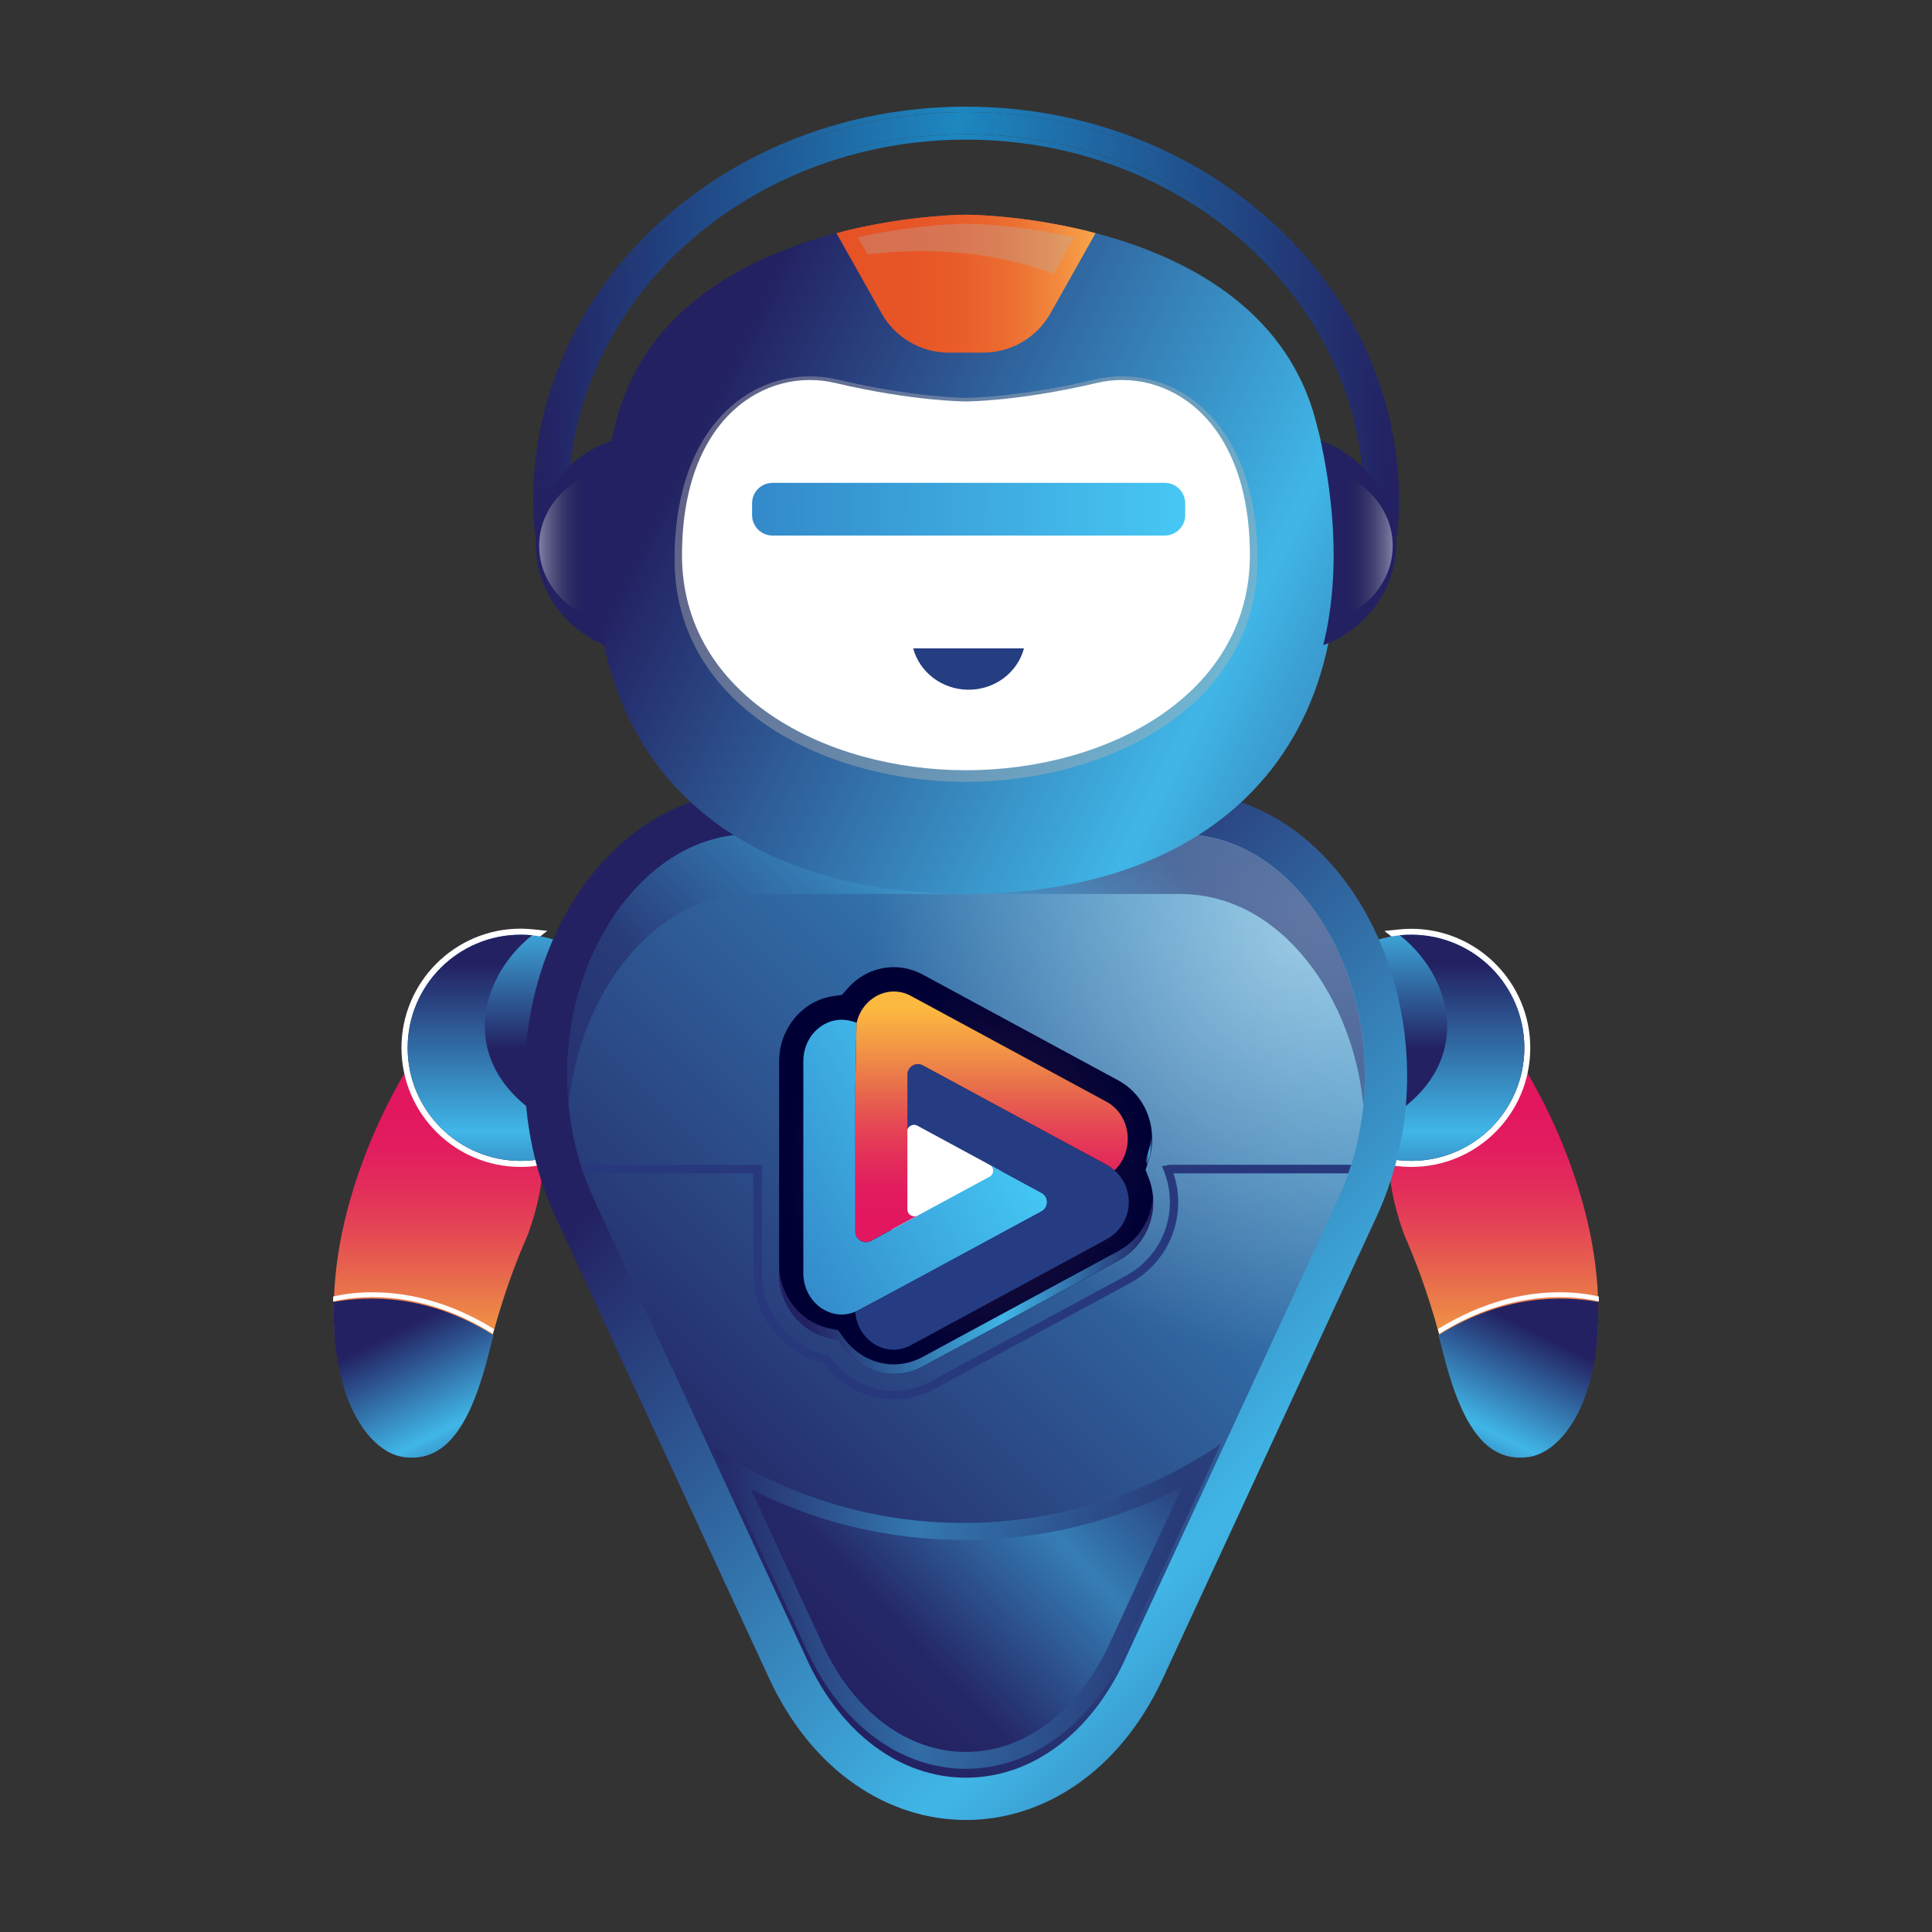<?xml version="1.0" encoding="utf-8"?>
<!-- Generator: Adobe Illustrator 27.4.1, SVG Export Plug-In . SVG Version: 6.00 Build 0)  -->
<svg version="1.1" id="Layer_1" xmlns="http://www.w3.org/2000/svg" xmlns:xlink="http://www.w3.org/1999/xlink" x="0px" y="0px"
	 viewBox="0 0 150 150" style="enable-background:new 0 0 150 150;" xml:space="preserve">
<rect x="0" y="0" width="150" height="150" fill="#333333" stroke="none"/>
<style type="text/css">
	.st0{fill:url(#SVGID_1_);}
	.st1{fill:url(#SVGID_00000119804073048586069120000002077121709724658317_);}
	.st2{fill:url(#SVGID_00000017509000537899598490000002926451587733181577_);}
	.st3{fill:url(#SVGID_00000099645532839662514810000018396858902796233861_);}
	.st4{fill:url(#SVGID_00000142885445448829047100000005498098636119033277_);}
	.st5{fill:url(#SVGID_00000039095164211741924890000008161787487236976803_);}
	.st6{fill-rule:evenodd;clip-rule:evenodd;fill:url(#SVGID_00000165926582096719544580000015650823125960215962_);}
	.st7{fill:url(#SVGID_00000162331043076130377290000012691589043574234558_);}
	.st8{fill:url(#SVGID_00000075857468904472467600000000336706466097102976_);}
	.st9{fill:url(#SVGID_00000048487345834227717200000005309407040467990167_);}
	.st10{fill:url(#SVGID_00000142163018802539213570000002613539768801938577_);}
	.st11{fill:url(#SVGID_00000144316151701032820010000016099101921205126588_);}
	.st12{fill:url(#SVGID_00000146476775341426764840000005418967277117622953_);}
	.st13{fill:url(#SVGID_00000068650526684572847620000003443290074855756448_);}
	.st14{fill:url(#SVGID_00000000902423004044706260000000447669619969997209_);}
	.st15{fill:url(#SVGID_00000032639158121227445700000009138764728114659241_);}
	.st16{fill:url(#SVGID_00000035514870915198220100000018064141780544988294_);}
	.st17{fill:url(#SVGID_00000137830764223276227910000000812364835001497219_);}
	.st18{fill:url(#SVGID_00000008835014579758547890000015673576791858866346_);}
	.st19{fill:url(#SVGID_00000065043411102004552290000013261402064825133190_);}
	.st20{fill:url(#SVGID_00000016036587735504600250000016265214311444153005_);}
	.st21{fill:url(#SVGID_00000013173285379045105450000006391498910629592203_);}
	.st22{fill:url(#SVGID_00000000930805874730439510000015803205989474841783_);}
	.st23{fill:url(#SVGID_00000183965647243098687060000012180690477214894465_);}
	.st24{fill:url(#SVGID_00000051358290749264773690000011276765623555597244_);}
	.st25{fill:url(#SVGID_00000098913274170446506550000017218811125538870675_);}
	.st26{fill:url(#SVGID_00000161615588102028968620000012573507545902768287_);}
	.st27{fill:url(#SVGID_00000081617514132021535730000010883932710409232546_);}
	.st28{fill:url(#SVGID_00000145770570138872665520000006912087254443068079_);}
	.st29{fill:url(#SVGID_00000110446853993613708670000002950975194123745693_);}
	.st30{fill:url(#SVGID_00000138550483857987830560000011165288000795326618_);}
	.st31{fill:url(#SVGID_00000177450707202070096120000015033013263893363876_);}
	.st32{fill:url(#SVGID_00000139983773403478958060000010954785680236605840_);}
	.st33{fill:url(#SVGID_00000014608954257709497210000003952193838240720817_);}
	.st34{fill:url(#SVGID_00000170995538743283017660000013608128567149323953_);}
	.st35{fill:url(#SVGID_00000181067716238161157600000016543974007096873133_);}
	.st36{fill:url(#SVGID_00000072986386300486099540000002118961940939128973_);}
	.st37{fill:#FFFFFF;}
	.st38{fill:url(#SVGID_00000026876777507290013320000002505469502567070634_);}
	.st39{fill:url(#SVGID_00000148643526115370610310000010217822811157942934_);}
	.st40{fill:url(#SVGID_00000087374756016328953450000001620378905185744768_);}
	.st41{fill:url(#SVGID_00000028323985087622125530000013865528595610934450_);}
	.st42{fill:url(#SVGID_00000113350507481301204060000009953198886023820674_);}
	.st43{fill:url(#SVGID_00000066509741173340757210000004870470630465642924_);}
	.st44{fill:url(#SVGID_00000134967982757318541970000003543371423043785650_);}
	.st45{fill:url(#SVGID_00000080911725095737883580000002332617649179099053_);}
	.st46{fill:url(#SVGID_00000066473322619265929650000007544547492145837984_);}
	.st47{opacity:0.5;fill:url(#SVGID_00000057855136758801883020000000598120991760807611_);}
	.st48{fill:url(#SVGID_00000048469019366524535720000010143043350130763696_);}
	.st49{fill:url(#SVGID_00000062169566709269517090000014619925256453465495_);}
	.st50{fill:url(#SVGID_00000169545830640867996100000015621473645154472110_);}
	.st51{fill:url(#SVGID_00000116213420642088018810000011668787845211082884_);}
	.st52{fill:#253C83;}
	.st53{fill:url(#SVGID_00000119808631358315189260000007710840196037951147_);}
	.st54{opacity:0.5;fill:url(#SVGID_00000152261776119295265190000017420741891928222128_);}
	.st55{fill:#27397C;}
	.st56{opacity:0.5;}
	.st57{fill:url(#SVGID_00000170267888532624109380000017606909113816406165_);}
	.st58{fill:url(#SVGID_00000161631751850620455850000002502403780232235454_);}
	.st59{fill:url(#SVGID_00000034777881039847936550000011899222715965823914_);}
	.st60{fill:url(#SVGID_00000044864763381964114440000013439192980637084062_);}
	.st61{fill:url(#SVGID_00000133520080621603372360000002366329294644785336_);}
	.st62{opacity:0.42;fill:#B3B2B3;}
	.st63{fill:#232162;}
	.st64{opacity:0.7;fill:url(#SVGID_00000075122519786998052220000013411102689551798934_);}
	.st65{opacity:0.7;fill:url(#SVGID_00000063598678354721318390000005235133102877270931_);}
	.st66{fill:url(#SVGID_00000012463854183667132380000007210800095284226745_);}
	.st67{fill:#253D81;}
	.st68{fill:url(#SVGID_00000034052269731010294010000005214738185119602344_);}
	.st69{opacity:0.31;fill:#B3B2B3;}
	.st70{fill:url(#SVGID_00000039133146653782286130000018105083382418268312_);}
	.st71{fill:url(#SVGID_00000000914148063854892410000011174980342653885344_);}
	.st72{fill:url(#SVGID_00000127026609698129030100000001718095620997078424_);}
	.st73{fill:url(#SVGID_00000022548777839714391560000008642839010729728936_);}
	.st74{fill:url(#SVGID_00000098216430539027422540000010316258264111876028_);}
	.st75{fill:url(#SVGID_00000011710726897849706590000014145626951875584915_);}
	.st76{fill:url(#SVGID_00000054225810982559372050000016574894260877844635_);}
	.st77{fill:url(#SVGID_00000015338729044111484160000016423178638704877756_);}
	.st78{fill:url(#SVGID_00000182500740048863571080000003027501410754303382_);}
	.st79{fill:url(#SVGID_00000046326451662026711950000013590913609870300330_);}
</style>
<g>
	<g>
		<g>
			<g>
				<g>
					<linearGradient id="SVGID_1_" gradientUnits="userSpaceOnUse" x1="115.97" y1="107.84" x2="115.97" y2="86.392">
						<stop  offset="1.545059e-07" style="stop-color:#FCB940"/>
						<stop  offset="0.183" style="stop-color:#F39845"/>
						<stop  offset="0.386" style="stop-color:#E76E4B"/>
						<stop  offset="0.411" style="stop-color:#E7684C"/>
						<stop  offset="0.581" style="stop-color:#E54555"/>
						<stop  offset="0.74" style="stop-color:#E32C5B"/>
						<stop  offset="0.884" style="stop-color:#E21C5F"/>
						<stop  offset="1" style="stop-color:#E21760"/>
					</linearGradient>
					<path class="st0" d="M108.99,95.78c-0.03,0.02,1.65,3.44,2.98,8.74c1.29,5.26,3.07,8.73,6.48,8.4
						c3.24-0.23,6.74-5.79,5.31-15.45c-0.71-4.78-2.63-9.55-4.47-12.91c-1.82-3.4-3.54-5.39-3.51-5.42c0-0.14-3.16,1.45-5.4,4.03
						C108.11,85.84,106.74,89.49,108.99,95.78z"/>
				</g>
				<g>
					<path class="st37" d="M109.58,90.6c-0.99,0-1.97-0.16-2.9-0.46l-0.28-0.09l-0.04-0.29c-0.09-0.74-0.07-1.57,0.06-2.47
						l0.03-0.24l0.21-0.11c3.15-1.64,4.95-3.92,5.2-6.59c0.25-2.64-1.08-5.46-3.47-7.36l-0.9-0.71l1.14-0.12
						c0.31-0.03,0.62-0.05,0.93-0.05c5.1,0,9.25,4.15,9.25,9.25S114.68,90.6,109.58,90.6z"/>
				</g>
				
					<linearGradient id="SVGID_00000003082928662199781900000016188179123072210580_" gradientUnits="userSpaceOnUse" x1="673.727" y1="98.567" x2="664.415" y2="117.191" gradientTransform="matrix(1 0 0 1 -552.568 0)">
					<stop  offset="0.248" style="stop-color:#232162"/>
					<stop  offset="0.657" style="stop-color:#40B6E7"/>
					<stop  offset="1" style="stop-color:#232162"/>
				</linearGradient>
				<path style="fill:url(#SVGID_00000003082928662199781900000016188179123072210580_);" d="M124.08,101.08c0,0.08,0,0,0,0.08
					c0.24,7.52-2.8,11.79-5.63,11.99c-2.51,0.24-4.13-1.57-5.33-4.64c-0.43-1.1-0.81-2.37-1.15-3.75c-0.09-0.37-0.19-0.73-0.29-1.09
					c0,0,0-0.01,0-0.01C116.79,100.46,121.35,100.61,124.08,101.08z"/>
				<g>
					<path class="st37" d="M111.64,103.19c0.03,0.12,0.07,0.25,0.1,0.37c5.9-3.71,10.98-2.86,12.4-2.51c0-0.13-0.01-0.26-0.01-0.39
						c-0.69-0.16-2.02-0.4-3.81-0.31C118.2,100.45,115.08,101.05,111.64,103.19z"/>
				</g>
				
					<linearGradient id="SVGID_00000173858204500208740480000015907529411542421172_" gradientUnits="userSpaceOnUse" x1="109.576" y1="87.585" x2="109.576" y2="62.767">
					<stop  offset="0.248" style="stop-color:#232162"/>
					<stop  offset="0.657" style="stop-color:#40B6E7"/>
					<stop  offset="1" style="stop-color:#232162"/>
				</linearGradient>
				<path style="fill:url(#SVGID_00000173858204500208740480000015907529411542421172_);" d="M100.79,81.35
					c0,4.85,3.93,8.78,8.78,8.78c4.85,0,8.78-3.93,8.78-8.78c0-4.85-3.93-8.78-8.78-8.78C104.73,72.57,100.79,76.5,100.79,81.35z"/>
				
					<linearGradient id="SVGID_00000180353692703330112210000007802009155634406331_" gradientUnits="userSpaceOnUse" x1="112.565" y1="66.942" x2="112.565" y2="98.726">
					<stop  offset="0.248" style="stop-color:#232162"/>
					<stop  offset="0.657" style="stop-color:#40B6E7"/>
					<stop  offset="1" style="stop-color:#232162"/>
				</linearGradient>
				<path style="fill:url(#SVGID_00000180353692703330112210000007802009155634406331_);" d="M106.82,89.69
					c0.87,0.29,1.79,0.44,2.75,0.44c4.85,0,8.78-3.93,8.78-8.78c0-4.85-3.93-8.78-8.78-8.78c-0.3,0-0.59,0.01-0.89,0.04
					c4.45,3.53,5.96,10.69-1.81,14.73C106.75,88.24,106.74,89.01,106.82,89.69z"/>
			</g>
		</g>
		<g>
			<g>
				<g>
					
						<linearGradient id="SVGID_00000041994206517149662730000017792840110767160976_" gradientUnits="userSpaceOnUse" x1="4064.266" y1="107.84" x2="4064.266" y2="86.392" gradientTransform="matrix(-1 0 0 1 4098.296 0)">
						<stop  offset="1.545059e-07" style="stop-color:#FCB940"/>
						<stop  offset="0.183" style="stop-color:#F39845"/>
						<stop  offset="0.386" style="stop-color:#E76E4B"/>
						<stop  offset="0.411" style="stop-color:#E7684C"/>
						<stop  offset="0.581" style="stop-color:#E54555"/>
						<stop  offset="0.74" style="stop-color:#E32C5B"/>
						<stop  offset="0.884" style="stop-color:#E21C5F"/>
						<stop  offset="1" style="stop-color:#E21760"/>
					</linearGradient>
					<path style="fill:url(#SVGID_00000041994206517149662730000017792840110767160976_);" d="M41.01,95.78
						c0.03,0.02-1.65,3.44-2.98,8.74c-1.29,5.26-3.07,8.73-6.48,8.4c-3.24-0.23-6.74-5.79-5.31-15.45
						c0.71-4.78,2.63-9.55,4.47-12.91c1.82-3.4,3.54-5.39,3.51-5.42c0-0.14,3.16,1.45,5.4,4.03C41.89,85.84,43.26,89.49,41.01,95.78
						z"/>
				</g>
				<g>
					<path class="st37" d="M40.42,90.6c-5.1,0-9.25-4.15-9.25-9.25s4.15-9.25,9.25-9.25c0.31,0,0.63,0.02,0.93,0.05l1.14,0.12
						l-0.9,0.71c-2.39,1.9-3.72,4.72-3.47,7.36c0.26,2.68,2.06,4.95,5.2,6.59l0.21,0.11l0.03,0.24c0.13,0.9,0.15,1.73,0.06,2.47
						l-0.04,0.29l-0.28,0.09C42.39,90.44,41.42,90.6,40.42,90.6z"/>
				</g>
				
					<linearGradient id="SVGID_00000039823619688034904470000000766826120023788169_" gradientUnits="userSpaceOnUse" x1="4622.023" y1="98.567" x2="4612.711" y2="117.191" gradientTransform="matrix(-1 0 0 1 4650.864 0)">
					<stop  offset="0.248" style="stop-color:#232162"/>
					<stop  offset="0.657" style="stop-color:#40B6E7"/>
					<stop  offset="1" style="stop-color:#232162"/>
				</linearGradient>
				<path style="fill:url(#SVGID_00000039823619688034904470000000766826120023788169_);" d="M25.92,101.08c0,0.08,0,0,0,0.08
					c-0.24,7.52,2.8,11.79,5.63,11.99c2.51,0.24,4.13-1.57,5.33-4.64c0.43-1.1,0.81-2.37,1.15-3.75c0.09-0.37,0.19-0.73,0.29-1.09
					c0,0,0-0.01,0-0.01C33.21,100.46,28.65,100.61,25.92,101.08z"/>
				<g>
					<path class="st37" d="M38.36,103.19c-0.03,0.12-0.07,0.25-0.1,0.37c-5.9-3.71-10.98-2.86-12.4-2.51c0-0.13,0.01-0.26,0.01-0.39
						c0.69-0.16,2.02-0.4,3.81-0.31C31.8,100.45,34.92,101.05,38.36,103.19z"/>
				</g>
				
					<linearGradient id="SVGID_00000015347857667685518700000017177431050599760559_" gradientUnits="userSpaceOnUse" x1="40.424" y1="87.585" x2="40.424" y2="62.767">
					<stop  offset="0.248" style="stop-color:#232162"/>
					<stop  offset="0.657" style="stop-color:#40B6E7"/>
					<stop  offset="1" style="stop-color:#232162"/>
				</linearGradient>
				<path style="fill:url(#SVGID_00000015347857667685518700000017177431050599760559_);" d="M49.21,81.35
					c0,4.85-3.93,8.78-8.78,8.78c-4.85,0-8.78-3.93-8.78-8.78c0-4.85,3.93-8.78,8.78-8.78C45.27,72.57,49.21,76.5,49.21,81.35z"/>
				
					<linearGradient id="SVGID_00000026157756015554888070000005815644081970623368_" gradientUnits="userSpaceOnUse" x1="4060.861" y1="66.942" x2="4060.861" y2="98.726" gradientTransform="matrix(-1 0 0 1 4098.296 0)">
					<stop  offset="0.248" style="stop-color:#232162"/>
					<stop  offset="0.657" style="stop-color:#40B6E7"/>
					<stop  offset="1" style="stop-color:#232162"/>
				</linearGradient>
				<path style="fill:url(#SVGID_00000026157756015554888070000005815644081970623368_);" d="M43.18,89.69
					c-0.87,0.29-1.79,0.44-2.75,0.44c-4.85,0-8.78-3.93-8.78-8.78c0-4.85,3.93-8.78,8.78-8.78c0.3,0,0.59,0.01,0.89,0.04
					c-4.45,3.53-5.96,10.69,1.81,14.73C43.25,88.24,43.26,89.01,43.18,89.69z"/>
			</g>
		</g>
	</g>
	<g>
		
			<linearGradient id="SVGID_00000155133806026164326000000001886564971344276668_" gradientUnits="userSpaceOnUse" x1="38.577" y1="56.688" x2="128.012" y2="146.123">
			<stop  offset="0.248" style="stop-color:#232162"/>
			<stop  offset="0.657" style="stop-color:#40B6E7"/>
			<stop  offset="1" style="stop-color:#232162"/>
		</linearGradient>
		<path style="fill:url(#SVGID_00000155133806026164326000000001886564971344276668_);" d="M59.71,130.3L43.14,94.5
			c-6.79-14.68,1.7-33.02,15.29-33.02h33.14c13.59,0,22.08,18.35,15.29,33.02l-16.57,35.8C83.49,144.97,66.51,144.97,59.71,130.3z"
			/>
		
			<linearGradient id="SVGID_00000177463470017364417590000009241644507918416561_" gradientUnits="userSpaceOnUse" x1="41.618" y1="126.487" x2="158.074" y2="10.032">
			<stop  offset="0.077" style="stop-color:#232162"/>
			<stop  offset="0.6" style="stop-color:#40B6E7"/>
			<stop  offset="1" style="stop-color:#232162"/>
		</linearGradient>
		<path style="fill:url(#SVGID_00000177463470017364417590000009241644507918416561_);" d="M75,138.02c-5.07,0-9.67-3.4-12.31-9.1
			L46.12,93.12c-3.2-6.91-2.69-15.4,1.3-21.64c1.61-2.51,5.17-6.73,11.01-6.73h33.14c5.84,0,9.4,4.21,11.01,6.73
			c3.99,6.24,4.5,14.73,1.3,21.64l-16.57,35.79C84.67,134.62,80.07,138.02,75,138.02z"/>
		
			<radialGradient id="SVGID_00000175310206930527617030000009905772490195595663_" cx="101.832" cy="71.444" r="33.916" gradientUnits="userSpaceOnUse">
			<stop  offset="0" style="stop-color:#FFFFFF"/>
			<stop  offset="1" style="stop-color:#FFFFFF;stop-opacity:0"/>
		</radialGradient>
		<path style="opacity:0.5;fill:url(#SVGID_00000175310206930527617030000009905772490195595663_);" d="M75,138.02
			c-5.07,0-9.67-3.4-12.31-9.1L46.12,93.12c-3.2-6.91-2.69-15.4,1.3-21.64c1.61-2.51,5.17-6.73,11.01-6.73h33.14
			c5.84,0,9.4,4.21,11.01,6.73c3.99,6.24,4.5,14.73,1.3,21.64l-16.57,35.79C84.67,134.62,80.07,138.02,75,138.02z"/>
		<g>
			
				<radialGradient id="SVGID_00000124123942165879847000000011600758634464487603_" cx="75" cy="90.881" r="15.169" gradientUnits="userSpaceOnUse">
				<stop  offset="0" style="stop-color:#2F1D3D"/>
				<stop  offset="0.949" style="stop-color:#000035"/>
			</radialGradient>
			<path style="fill:url(#SVGID_00000124123942165879847000000011600758634464487603_);" d="M69.4,106.67
				c-1.51,0-2.96-0.77-3.89-2.06l-0.42-0.59l-0.71-0.15c-2.26-0.49-3.89-2.6-3.89-5.02V82.41c0-2.54,1.8-4.72,4.2-5.07l0.68-0.1
				l0.46-0.52c0.91-1.04,2.22-1.63,3.57-1.63c0.77,0,1.54,0.2,2.23,0.57l15.19,8.22c1.44,0.78,2.38,2.19,2.59,3.87
				c0.1,0.82,0.02,1.66-0.25,2.43l-0.22,0.65l0.25,0.64c0.3,0.78,0.41,1.62,0.31,2.45c-0.19,1.67-1.19,3.15-2.68,3.96l-15.19,8.22
				C70.93,106.47,70.16,106.67,69.4,106.67z"/>
			
				<linearGradient id="SVGID_00000036250926770880148130000011754103761536765842_" gradientUnits="userSpaceOnUse" x1="60.476" y1="99.823" x2="89.519" y2="99.823">
				<stop  offset="0.077" style="stop-color:#232162"/>
				<stop  offset="0.6" style="stop-color:#40B6E7"/>
				<stop  offset="1" style="stop-color:#232162"/>
			</linearGradient>
			<path style="fill:url(#SVGID_00000036250926770880148130000011754103761536765842_);" d="M89.49,93.18
				c-0.19,1.67-1.19,3.15-2.68,3.96l-15.19,8.22c-0.69,0.37-1.46,0.57-2.23,0.57c-1.51,0-2.96-0.77-3.89-2.06l-0.42-0.59l-0.71-0.15
				c-2.26-0.49-3.89-2.6-3.89-5.02v0.74c0,2.42,1.64,4.53,3.89,5.02l0.71,0.15l0.42,0.59c0.93,1.29,2.38,2.06,3.89,2.06
				c0.77,0,1.54-0.2,2.23-0.57l15.19-8.22c1.49-0.81,2.49-2.28,2.68-3.96c0.04-0.31,0.03-0.63,0.01-0.94
				C89.5,93.04,89.5,93.11,89.49,93.18z"/>
			<g>
				
					<linearGradient id="SVGID_00000108278510038626075550000004148600297346683274_" gradientUnits="userSpaceOnUse" x1="88.931" y1="89.247" x2="89.438" y2="89.247">
					<stop  offset="0.077" style="stop-color:#232162"/>
					<stop  offset="0.6" style="stop-color:#40B6E7"/>
					<stop  offset="1" style="stop-color:#232162"/>
				</linearGradient>
				<path style="fill:url(#SVGID_00000108278510038626075550000004148600297346683274_);" d="M88.93,90.08l0.13,0.35l0.09-0.26
					c0.23-0.68,0.32-1.4,0.27-2.12c-0.03,0.47-0.12,0.93-0.27,1.37L88.93,90.08z"/>
			</g>
			<rect x="69.22" y="86.55" class="st37" width="8.54" height="8.99"/>
			<g>
				
					<linearGradient id="SVGID_00000084517650484014763520000014029189960180301706_" gradientUnits="userSpaceOnUse" x1="59.258" y1="94.399" x2="76.356" y2="84.527">
					<stop  offset="2.557339e-07" style="stop-color:#348BCB"/>
					<stop  offset="1" style="stop-color:#44C7F4"/>
				</linearGradient>
				<path style="fill:url(#SVGID_00000084517650484014763520000014029189960180301706_);" d="M70.51,99.66l3.83-2.07v0l6.54-3.54
					c0.36-0.19,0.49-0.59,0.4-0.93c-0.01-0.04-0.03-0.08-0.05-0.12c-0.01-0.02-0.02-0.05-0.03-0.07c-0.07-0.13-0.18-0.24-0.32-0.31
					l-2.4-1.3l-0.79-0.43l0,0v0l-0.83-0.45c0.32,0.2,0.33,0.65,0.04,0.88l-9.28,5.02c-0.55,0.3-1.21-0.1-1.21-0.72V84.26l0,0
					l0.09-4.85c-0.35-0.15-0.8-0.24-1.15-0.24c-1.57,0-2.98,1.36-2.98,3.23v16.43c0,1.87,1.42,3.23,2.98,3.23
					c0.36,0,0.72-0.08,1.08-0.23c0.08-0.04,0.17-0.07,0.25-0.12L70.51,99.66z"/>
				<path class="st52" d="M86.53,90.87C86.53,90.87,86.53,90.88,86.53,90.87c-0.19-0.16-0.38-0.31-0.61-0.43l-6.94-3.75v0
					l-7.32-3.96c-0.06-0.04-0.13-0.06-0.2-0.08c0,0,0,0-0.01,0c-0.07-0.02-0.13-0.02-0.2-0.02c0,0-0.01,0-0.01,0
					c-0.06,0-0.13,0.01-0.19,0.03c0,0-0.01,0-0.01,0c-0.06,0.02-0.12,0.04-0.18,0.07c0,0,0,0-0.01,0c-0.06,0.03-0.11,0.07-0.16,0.12
					c0,0,0,0,0,0c-0.15,0.14-0.24,0.33-0.26,0.55c0,0,0,0,0,0l0,3.03h-0.01l0,1.45c0-0.41,0.43-0.67,0.79-0.49l9.64,5.22
					c0.57,0.31,0.57,1.13,0,1.44l-6.54,3.54v0l-7.66,4.15c-0.08,0.05-0.17,0.08-0.25,0.12c0.14,1.71,1.49,2.93,2.97,2.93
					c0.44,0,0.9-0.11,1.33-0.34l15.19-8.22C87.99,95.1,88.19,92.32,86.53,90.87z"/>
				
					<linearGradient id="SVGID_00000176742724854210904010000001293592496069681538_" gradientUnits="userSpaceOnUse" x1="76.983" y1="78.23" x2="76.983" y2="94.284">
					<stop  offset="1.545059e-07" style="stop-color:#FCB940"/>
					<stop  offset="0.183" style="stop-color:#F39845"/>
					<stop  offset="0.386" style="stop-color:#E76E4B"/>
					<stop  offset="0.411" style="stop-color:#E7684C"/>
					<stop  offset="0.581" style="stop-color:#E54555"/>
					<stop  offset="0.74" style="stop-color:#E32C5B"/>
					<stop  offset="0.884" style="stop-color:#E21C5F"/>
					<stop  offset="1" style="stop-color:#E21760"/>
				</linearGradient>
				<path style="fill:url(#SVGID_00000176742724854210904010000001293592496069681538_);" d="M85.91,85.54l-15.19-8.22
					c-0.44-0.24-0.89-0.34-1.33-0.34c-1.34,0-2.56,1-2.89,2.45l-0.09,4.83v11.35c0,0.62,0.66,1.02,1.21,0.72l1.85-1v0l1.71-0.93
					c-0.35,0.13-0.73-0.12-0.73-0.51v-0.63h0v-2.38v-7.44c0-0.62,0.66-1.02,1.21-0.72l7.32,3.96v0l6.94,3.75
					c0.23,0.12,0.42,0.27,0.6,0.44C88.08,89.44,87.88,86.61,85.91,85.54z"/>
			</g>
		</g>
		
			<linearGradient id="SVGID_00000069366014760721401150000015748125557988928698_" gradientUnits="userSpaceOnUse" x1="61.602" y1="92.272" x2="90.067" y2="65.741">
			<stop  offset="0.077" style="stop-color:#232162"/>
			<stop  offset="0.6" style="stop-color:#40B6E7"/>
			<stop  offset="1" style="stop-color:#232162"/>
		</linearGradient>
		<path style="opacity:0.5;fill:url(#SVGID_00000069366014760721401150000015748125557988928698_);" d="M47.42,76.14
			c1.61-2.51,5.17-6.73,11.01-6.73h33.14c5.84,0,9.4,4.21,11.01,6.73c1.83,2.87,2.93,6.22,3.27,9.66
			c0.49-5.02-0.62-10.17-3.27-14.32c-1.61-2.51-5.17-6.73-11.01-6.73H58.43c-5.84,0-9.4,4.21-11.01,6.73
			c-2.65,4.15-3.76,9.3-3.27,14.32C44.49,82.35,45.59,79.01,47.42,76.14z"/>
		<path class="st55" d="M104.91,90.43H90.86l-0.64,0.11L90.4,91c0.37,0.97,0.51,2.03,0.39,3.07c-0.24,2.1-1.49,3.96-3.36,4.97
			l-15.19,8.22c-0.88,0.48-1.87,0.73-2.85,0.73c-1.93,0-3.78-0.98-4.96-2.61l-0.13-0.18l-0.22-0.05c-2.86-0.62-4.93-3.27-4.93-6.3
			l0-8.01l0.02-0.4h-14.1c0.07,0.22,0.14,0.44,0.22,0.66h13.2v7.75c0,3.33,2.28,6.24,5.42,6.94c1.3,1.79,3.34,2.86,5.47,2.86
			c1.09,0,2.19-0.28,3.17-0.81l15.19-8.22c2.05-1.11,3.44-3.16,3.69-5.47c0.12-1.03,0.01-2.07-0.32-3.05h13.56
			C104.77,90.87,104.84,90.65,104.91,90.43z"/>
		<g class="st56">
			
				<linearGradient id="SVGID_00000117655177950854838930000011259146395739417224_" gradientUnits="userSpaceOnUse" x1="66.63" y1="125.662" x2="85.72" y2="107.869">
				<stop  offset="0.077" style="stop-color:#232162"/>
				<stop  offset="0.6" style="stop-color:#40B6E7"/>
				<stop  offset="1" style="stop-color:#232162"/>
			</linearGradient>
			<path style="fill:url(#SVGID_00000117655177950854838930000011259146395739417224_);" d="M74.86,118.25
				c-7.21,0-13.91-2.16-19.5-5.86l7.33,15.84c2.64,5.7,7.24,9.1,12.31,9.1c5.07,0,9.67-3.4,12.31-9.1l7.45-16.1
				C89.09,115.99,82.24,118.25,74.86,118.25z"/>
			
				<linearGradient id="SVGID_00000122720117522536904390000006913561506476503684_" gradientUnits="userSpaceOnUse" x1="55.361" y1="124.733" x2="94.762" y2="124.733">
				<stop  offset="5.114678e-07" style="stop-color:#232162"/>
				<stop  offset="0.4" style="stop-color:#40B6E7"/>
				<stop  offset="0.922" style="stop-color:#232162"/>
			</linearGradient>
			<path style="fill:url(#SVGID_00000122720117522536904390000006913561506476503684_);" d="M91.78,115.44l-5.67,12.24
				c-2.42,5.22-6.57,8.34-11.12,8.34s-8.7-3.12-11.12-8.34l-5.58-12.06c5.11,2.59,10.76,3.94,16.56,3.94
				C80.81,119.56,86.58,118.15,91.78,115.44 M94.76,112.13c-5.67,3.86-12.52,6.12-19.9,6.12c-7.21,0-13.91-2.16-19.5-5.86
				l7.33,15.84c2.64,5.7,7.24,9.1,12.31,9.1c5.07,0,9.67-3.4,12.31-9.1L94.76,112.13L94.76,112.13z"/>
		</g>
	</g>
	<g>
		<g>
			
				<linearGradient id="SVGID_00000026154209804896954370000017572725518825819533_" gradientUnits="userSpaceOnUse" x1="41.822" y1="25.015" x2="108.18" y2="25.015">
				<stop  offset="7.458905e-08" style="stop-color:#232162"/>
				<stop  offset="0.49" style="stop-color:#1D87C0"/>
				<stop  offset="1" style="stop-color:#232162"/>
			</linearGradient>
			<path style="fill:url(#SVGID_00000026154209804896954370000017572725518825819533_);" d="M43.84,41.34
				c-0.08-0.83-0.12-1.67-0.12-2.51c0-15.69,14.01-28.41,31.29-28.41s31.29,12.72,31.29,28.41c0,0.85-0.04,1.68-0.12,2.51h1.9
				c0.08-0.83,0.12-1.67,0.12-2.51C108.18,22.18,93.32,8.7,75,8.7S41.82,22.18,41.82,38.82c0,0.85,0.04,1.68,0.12,2.51H43.84z"/>
			
				<linearGradient id="SVGID_00000041998427301384174190000011474649819215121563_" gradientUnits="userSpaceOnUse" x1="41.401" y1="25.015" x2="108.6" y2="25.015">
				<stop  offset="7.458905e-08" style="stop-color:#232162"/>
				<stop  offset="0.49" style="stop-color:#1D87C0"/>
				<stop  offset="1" style="stop-color:#232162"/>
			</linearGradient>
			<path style="fill:url(#SVGID_00000041998427301384174190000011474649819215121563_);" d="M75,8.7
				c18.32,0,33.18,13.49,33.18,30.13c0,0.85-0.04,1.68-0.12,2.51h-1.9c0.08-0.83,0.12-1.67,0.12-2.51
				c0-15.69-14.01-28.41-31.29-28.41S43.71,23.13,43.71,38.82c0,0.85,0.04,1.68,0.12,2.51h-1.9c-0.08-0.83-0.12-1.67-0.12-2.51
				C41.82,22.18,56.68,8.7,75,8.7 M75,8.28c-18.53,0-33.6,13.7-33.6,30.55c0,0.83,0.04,1.69,0.12,2.55c0.02,0.22,0.2,0.38,0.42,0.38
				h1.9c0.12,0,0.23-0.05,0.31-0.14c0.08-0.09,0.12-0.21,0.11-0.32c-0.08-0.83-0.12-1.67-0.12-2.47c0-15.43,13.85-27.99,30.87-27.99
				s30.87,12.55,30.87,27.99c0,0.81-0.04,1.64-0.12,2.47c-0.01,0.12,0.03,0.24,0.11,0.32c0.08,0.09,0.19,0.14,0.31,0.14h1.9
				c0.22,0,0.4-0.17,0.42-0.38c0.08-0.86,0.12-1.72,0.12-2.55C108.6,21.98,93.53,8.28,75,8.28L75,8.28z"/>
		</g>
		<g>
			
				<linearGradient id="SVGID_00000158710820932260619040000017787190083264450186_" gradientUnits="userSpaceOnUse" x1="29.706" y1="20.651" x2="128.123" y2="69.439">
				<stop  offset="0.248" style="stop-color:#232162"/>
				<stop  offset="0.657" style="stop-color:#40B6E7"/>
				<stop  offset="1" style="stop-color:#232162"/>
			</linearGradient>
			<path style="fill:url(#SVGID_00000158710820932260619040000017787190083264450186_);" d="M75,69.4
				c-22.33,0-33.08-15.06-27.1-36.93c2.38-8.71,10.36-12.62,17.04-14.37c0.2-0.05,0.39-0.1,0.59-0.15c5.19-1.28,9.45-1.28,9.47-1.28
				c0.02,0,4.29,0,9.47,1.28c0.2,0.05,0.39,0.1,0.59,0.15c6.68,1.75,14.66,5.67,17.04,14.37C108.08,54.34,97.33,69.4,75,69.4z"/>
			<path class="st62" d="M75,60.7c-5.75,0-11.39-1.6-15.49-4.4c-4.67-3.19-7.14-7.65-7.14-12.88c0-4.49,1.14-8.21,3.29-10.75
				c1.88-2.22,4.45-3.45,7.22-3.45c0.7,0,1.41,0.08,2.09,0.24c5.98,1.41,9.99,1.43,10.03,1.43c0.04,0,4.06-0.02,10.03-1.43
				c0.68-0.16,1.39-0.24,2.09-0.24c2.77,0,5.34,1.22,7.22,3.45c2.15,2.54,3.29,6.26,3.29,10.75c0,5.24-2.47,9.69-7.14,12.88
				C86.4,59.09,80.75,60.7,75,60.7z"/>
			<path class="st37" d="M97.04,43.11c0-10.8-6.58-14.63-11.88-13.38C79.05,31.17,75,31.17,75,31.17s-4.05,0-10.17-1.44
				c-5.3-1.25-11.88,2.58-11.88,13.38S63.98,59.8,75,59.8S97.04,53.91,97.04,43.11z"/>
		</g>
		<g>
			<g>
				<g>
					<path class="st63" d="M102.54,34.19c3.36,1.25,6.1,4.63,5.86,8.46c-0.22,3.48-2.62,6.34-5.66,7.44
						C104.33,43.61,103.18,37.32,102.54,34.19z"/>
				</g>
				
					<linearGradient id="SVGID_00000107588905681900500990000018319686920797393561_" gradientUnits="userSpaceOnUse" x1="2109.784" y1="42.371" x2="2116.468" y2="42.371" gradientTransform="matrix(-1 0 0 1 2217.922 0)">
					<stop  offset="0" style="stop-color:#FFFFFF;stop-opacity:0.6"/>
					<stop  offset="0.56" style="stop-color:#221F1F;stop-opacity:0"/>
				</linearGradient>
				<path style="opacity:0.7;fill:url(#SVGID_00000107588905681900500990000018319686920797393561_);" d="M101.45,48.46
					c3.69,0,6.68-2.72,6.68-6.08s-2.99-6.08-6.68-6.08"/>
			</g>
			<g>
				<g>
					<path class="st63" d="M47.45,34.23c-3.4,1.15-5.99,4.45-5.86,8.28c0.11,3.48,2.43,6.41,5.43,7.61
						C45.63,43.6,46.72,37.33,47.45,34.23z"/>
				</g>
				
					<linearGradient id="SVGID_00000121238857923989882760000013056644324727463815_" gradientUnits="userSpaceOnUse" x1="-4475.749" y1="42.371" x2="-4469.065" y2="42.371" gradientTransform="matrix(1 0 0 1 4517.609 0)">
					<stop  offset="0" style="stop-color:#FFFFFF;stop-opacity:0.6"/>
					<stop  offset="0.56" style="stop-color:#221F1F;stop-opacity:0"/>
				</linearGradient>
				<path style="opacity:0.7;fill:url(#SVGID_00000121238857923989882760000013056644324727463815_);" d="M48.54,48.46
					c-3.69,0-6.68-2.72-6.68-6.08s2.99-6.08,6.68-6.08"/>
			</g>
		</g>
		
			<linearGradient id="SVGID_00000062156914337791481920000012507725172679878842_" gradientUnits="userSpaceOnUse" x1="75.177" y1="16.797" x2="73.704" y2="26.43">
			<stop  offset="1.385225e-07" style="stop-color:#E65225"/>
			<stop  offset="0.293" style="stop-color:#E75526"/>
			<stop  offset="0.491" style="stop-color:#E95E2A"/>
			<stop  offset="0.662" style="stop-color:#EC6D31"/>
			<stop  offset="0.818" style="stop-color:#F1833B"/>
			<stop  offset="0.961" style="stop-color:#F79E47"/>
			<stop  offset="1" style="stop-color:#F9A74B"/>
		</linearGradient>
		<path style="fill:url(#SVGID_00000062156914337791481920000012507725172679878842_);" d="M84.47,17.95l-3.42,6.08
			c-0.96,1.71-2.76,2.76-4.72,2.76h-2.66c-1.96,0-3.76-1.06-4.72-2.76l-3.42-6.08c5.19-1.28,9.45-1.28,9.47-1.28
			C75.02,16.67,79.29,16.67,84.47,17.95z"/>
		<path class="st67" d="M70.9,50.34c0.49,1.84,2.23,3.21,4.3,3.21s3.81-1.36,4.3-3.21H70.9z"/>
		
			<linearGradient id="SVGID_00000172440856947131257570000009317333914055946115_" gradientUnits="userSpaceOnUse" x1="64.939" y1="22.022" x2="85.063" y2="22.022">
			<stop  offset="1.385225e-07" style="stop-color:#E65225"/>
			<stop  offset="0.293" style="stop-color:#E75526"/>
			<stop  offset="0.491" style="stop-color:#E95E2A"/>
			<stop  offset="0.662" style="stop-color:#EC6D31"/>
			<stop  offset="0.818" style="stop-color:#F1833B"/>
			<stop  offset="0.961" style="stop-color:#F79E47"/>
			<stop  offset="1" style="stop-color:#F9A74B"/>
		</linearGradient>
		<path style="fill:url(#SVGID_00000172440856947131257570000009317333914055946115_);" d="M85.06,18.1l-3.5,6.22
			c-1.06,1.89-3.07,3.06-5.23,3.06h-2.66c-2.17,0-4.17-1.17-5.23-3.06l-3.5-6.22c0.2-0.05,0.39-0.1,0.59-0.15
			c5.19-1.28,9.45-1.28,9.47-1.28c0.02,0,4.29,0,9.47,1.28C84.67,18,84.87,18.05,85.06,18.1z"/>
		<path class="st69" d="M83.4,18.42l-1.6,2.84c-5.43-2.06-10.97-1.92-14.45-1.51l-0.75-1.33c4.63-1.03,8.36-1.05,8.4-1.05
			C75.04,17.37,78.76,17.39,83.4,18.42z"/>
		
			<linearGradient id="SVGID_00000021799408532127370200000013007649832701162930_" gradientUnits="userSpaceOnUse" x1="1365.548" y1="-127.128" x2="1365.857" y2="-159.57" gradientTransform="matrix(0 -1 1 0 218.417 1405.237)">
			<stop  offset="0" style="stop-color:#47C6F3"/>
			<stop  offset="1" style="stop-color:#338ACA"/>
		</linearGradient>
		<path style="fill:url(#SVGID_00000021799408532127370200000013007649832701162930_);" d="M92.02,39.08v0.91
			c0,0.88-0.71,1.59-1.59,1.59H59.98c-0.88,0-1.59-0.71-1.59-1.59v-0.91c0-0.88,0.71-1.59,1.59-1.59h30.45
			C91.31,37.49,92.02,38.2,92.02,39.08z"/>
	</g>
</g>
</svg>
